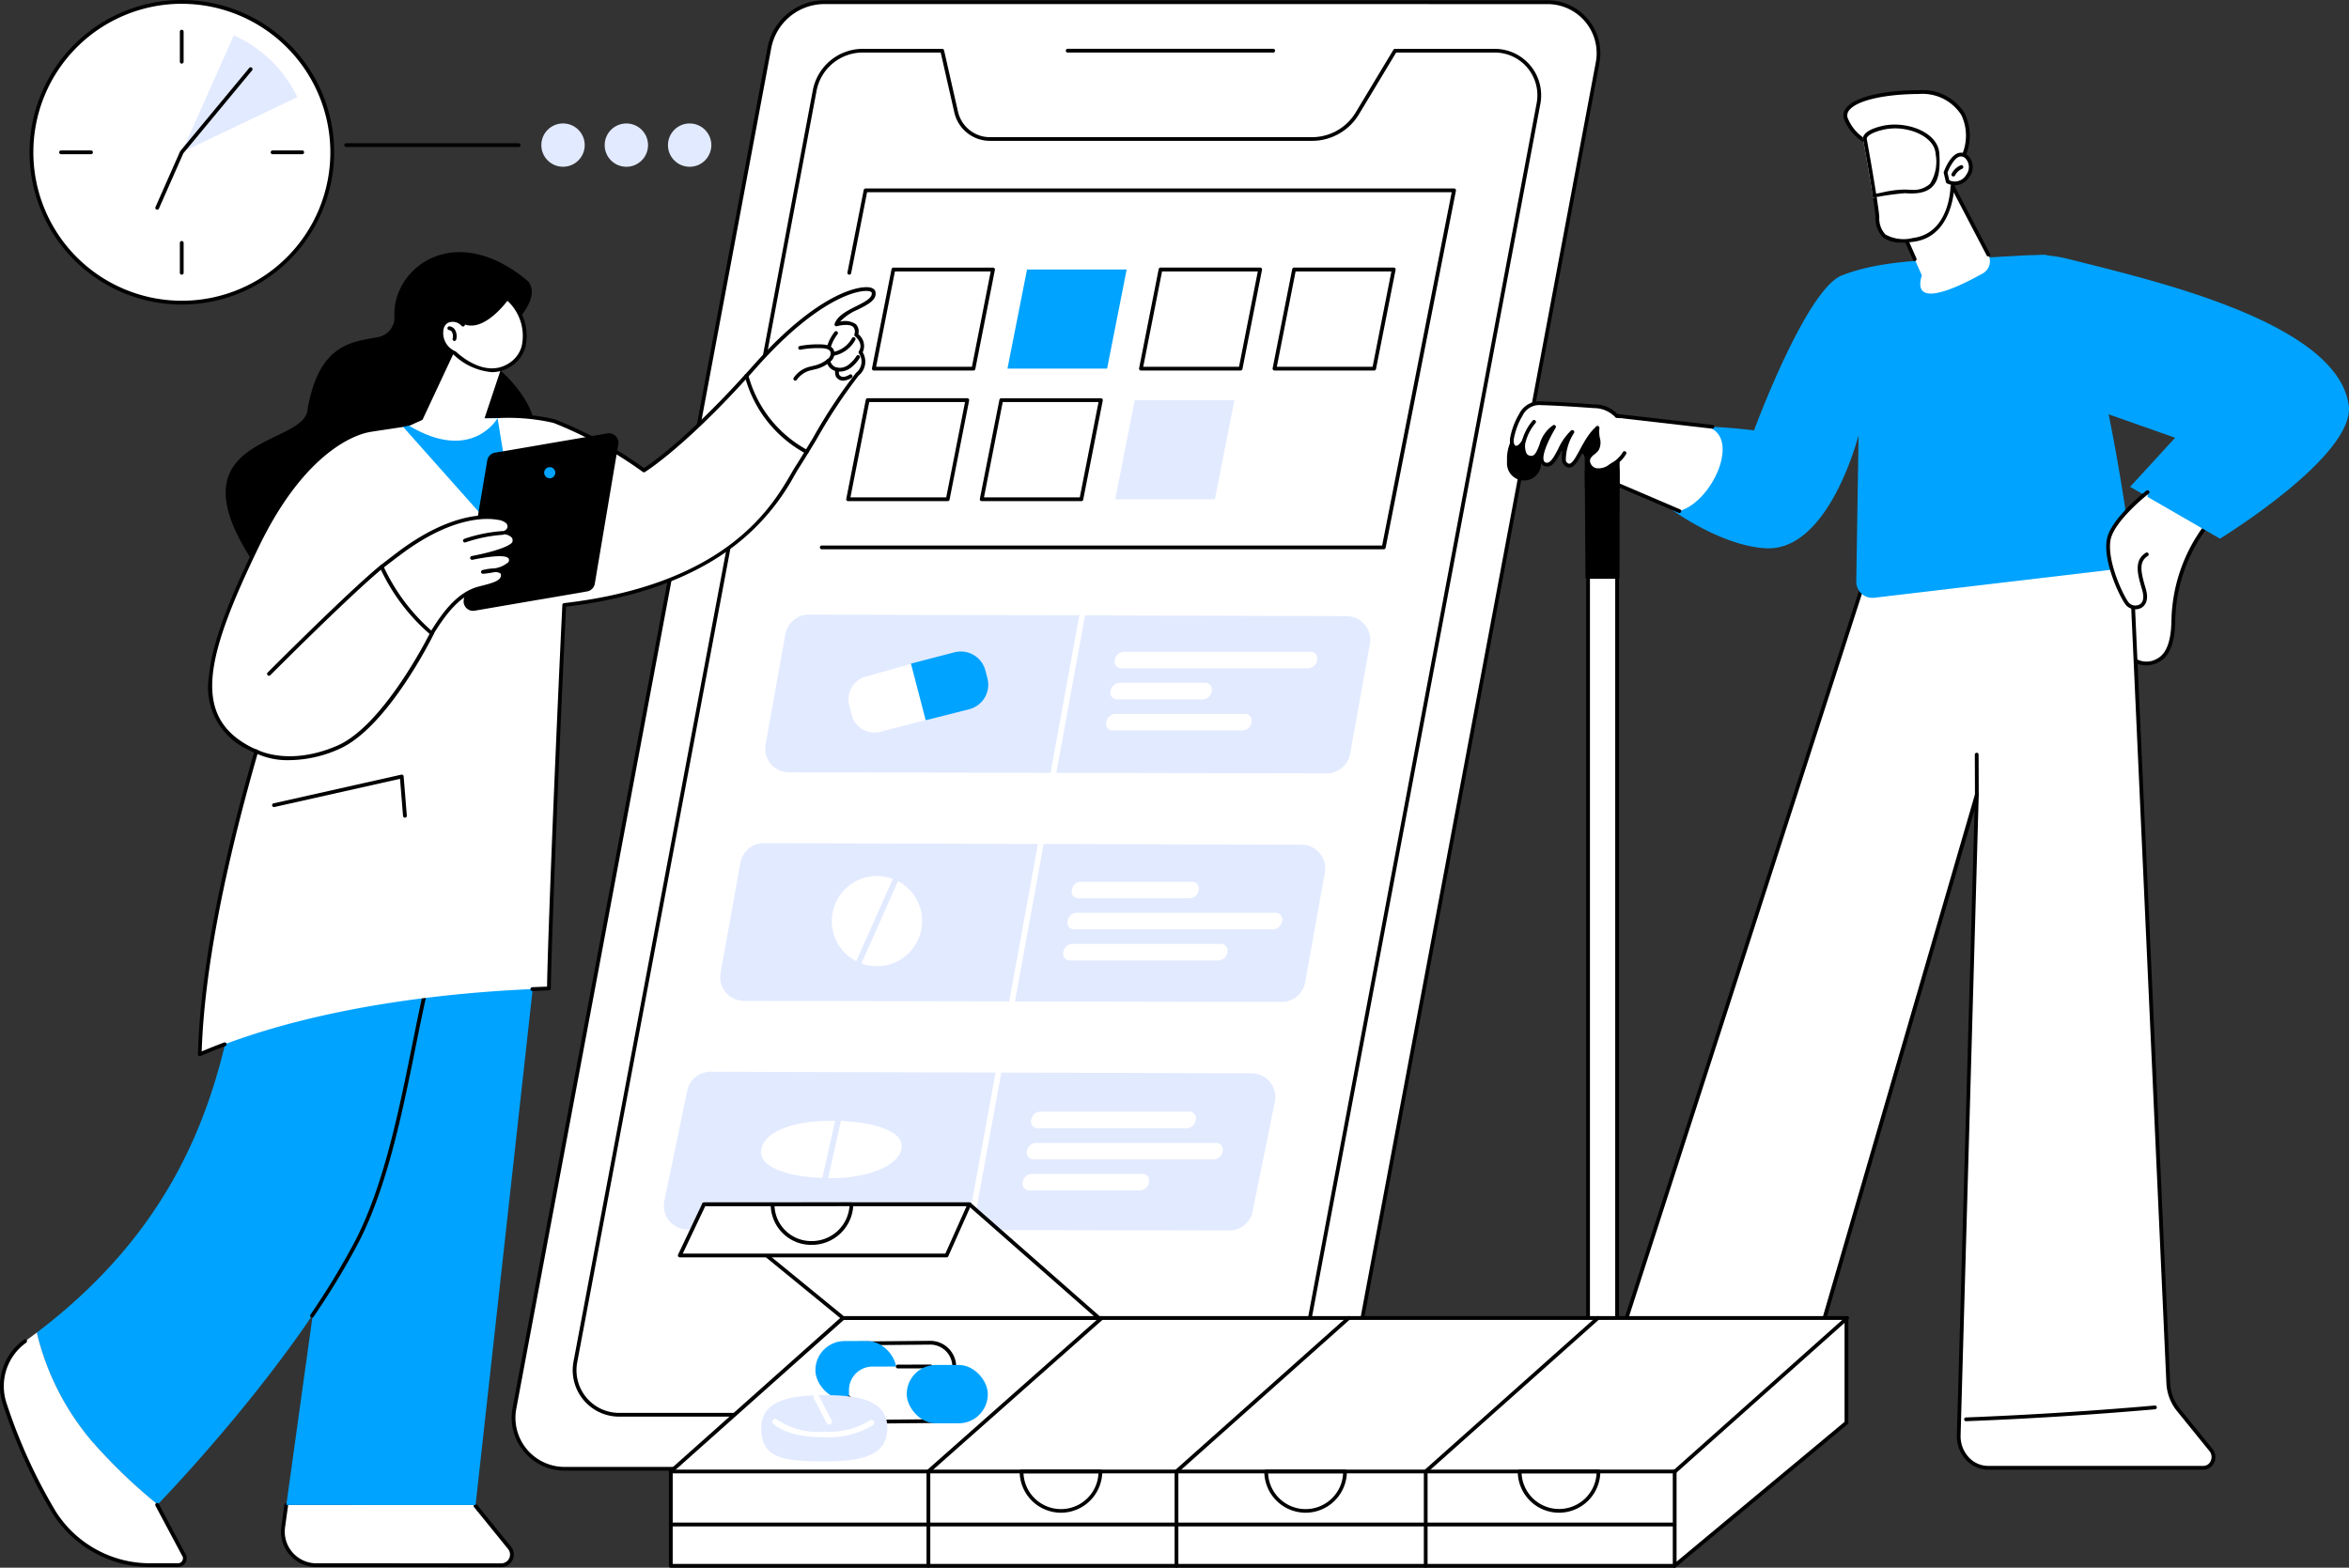 <svg xmlns="http://www.w3.org/2000/svg" width="204.058" height="136.2" viewBox="0 0 204.058 136.2">
  <rect x="0" y="0" width="204.058" height="136.2" fill="#333333" stroke="none"/>
  <g id="BAir-M_Tech-27_Single-10_Converted_" data-name="BAir-M_Tech-27_Single-10 [Converted]" transform="translate(-0.004)">
    <g id="Illustration" transform="translate(0.005)">
      <g id="Smart_pill_boxes" data-name="Smart pill boxes" transform="translate(0)">
        <path id="Path_6558" data-name="Path 6558" d="M940.494,464.958h62.8a4.873,4.873,0,0,0,4.791-3.973l22.149-118.2a4.431,4.431,0,0,0-4.359-5.244h-62.8a4.873,4.873,0,0,0-4.791,3.972l-22.146,118.2a4.431,4.431,0,0,0,4.359,5.244Z" transform="translate(-891.447 -337.351)" fill="#fff"/>
        <path id="Path_6559" data-name="Path 6559" d="M1001.25,463.076h-62.8a4.6,4.6,0,0,1-4.521-5.438l22.149-118.2a5.039,5.039,0,0,1,4.949-4.107h62.8a4.594,4.594,0,0,1,4.52,5.438L1006.2,458.97A5.039,5.039,0,0,1,1001.25,463.076ZM961.03,335.658a4.711,4.711,0,0,0-4.63,3.84L934.253,457.7a4.268,4.268,0,0,0,4.2,5.051h62.8a4.712,4.712,0,0,0,4.63-3.839l22.149-118.2a4.267,4.267,0,0,0-4.2-5.05Z" transform="translate(-889.404 -335.305)"/>
        <path id="Path_6560" data-name="Path 6560" d="M1007.366,508.09l20.79-110.458a4.259,4.259,0,0,1,4.187-3.472h6.891l1.211,5.322a3.024,3.024,0,0,0,2.949,2.352h27.972a4.576,4.576,0,0,0,3.92-2.215l3.291-5.458h8.648a3.87,3.87,0,0,1,3.81,4.583L1070.246,509.2a4.259,4.259,0,0,1-4.187,3.472h-54.883a3.87,3.87,0,0,1-3.809-4.583Z" transform="translate(-957.384 -389.757)" fill="#fff"/>
        <path id="Path_6561" data-name="Path 6561" d="M1064.022,510.836h-54.884a4.037,4.037,0,0,1-3.971-4.777l20.79-110.458a4.425,4.425,0,0,1,4.349-3.6h6.891a.164.164,0,0,1,.16.128l1.21,5.321a2.846,2.846,0,0,0,2.79,2.225h27.972a4.434,4.434,0,0,0,3.779-2.135l3.288-5.465a.165.165,0,0,1,.144-.074h8.648a4.036,4.036,0,0,1,3.971,4.777l-20.79,110.455A4.424,4.424,0,0,1,1064.022,510.836Zm-58.532-4.717a3.709,3.709,0,0,0,3.647,4.391h54.883a4.093,4.093,0,0,0,4.026-3.339l20.791-110.459a3.708,3.708,0,0,0-3.647-4.391h-8.559l-3.24,5.38a4.764,4.764,0,0,1-4.061,2.293h-27.973a3.171,3.171,0,0,1-3.11-2.479l-1.182-5.194h-6.76a4.093,4.093,0,0,0-4.026,3.338Z" transform="translate(-955.348 -387.757)"/>
        <path id="Path_6562" data-name="Path 6562" d="M1582.84,394.16Z" transform="translate(-1490.089 -389.757)" fill="#fff"/>
        <path id="Path_6563" data-name="Path 6563" d="M1598.508,392.274h-17.851a.164.164,0,1,1,0-.328h17.851a.164.164,0,0,1,0,.328Z" transform="translate(-1487.906 -387.707)"/>
        <path id="Path_6564" data-name="Path 6564" d="M1111.522,1597.318l1.985-9.572a2.066,2.066,0,0,1,2.03-1.646l47,.134a2.066,2.066,0,0,1,2.02,2.475l-1.935,9.527a2.066,2.066,0,0,1-2.029,1.655l-47.055-.086a2.065,2.065,0,0,1-2.018-2.486Z" transform="translate(-1053.81 -1492.985)" fill="#e2eaff"/>
        <path id="Path_6565" data-name="Path 6565" d="M1229.783,1063.722l1.724-9.573a2.067,2.067,0,0,1,2.04-1.7l46.7.133a2.065,2.065,0,0,1,2.028,2.431l-1.712,9.527a2.067,2.067,0,0,1-2.038,1.7l-46.71-.086a2.066,2.066,0,0,1-2.033-2.432Z" transform="translate(-1163.279 -999.053)" fill="#e2eaff"/>
        <path id="Path_6566" data-name="Path 6566" d="M1177.281,1330.551l1.724-9.572a2.067,2.067,0,0,1,2.04-1.7l46.7.133a2.064,2.064,0,0,1,2.028,2.43l-1.712,9.527a2.065,2.065,0,0,1-2.038,1.7l-46.71-.086a2.065,2.065,0,0,1-2.033-2.432Z" transform="translate(-1114.685 -1246.023)" fill="#e2eaff"/>
        <path id="Path_6567" data-name="Path 6567" d="M1562.854,1064.392a.3.3,0,0,1-.045,0,.247.247,0,0,1-.2-.286l2.519-13.8a.246.246,0,1,1,.484.089l-2.519,13.8A.246.246,0,0,1,1562.854,1064.392Z" transform="translate(-1471.363 -996.878)" fill="#fff"/>
        <path id="Path_6568" data-name="Path 6568" d="M1514.762,1330.212a.3.3,0,0,1-.045,0,.246.246,0,0,1-.2-.286l2.519-13.8a.246.246,0,1,1,.484.089l-2.519,13.8A.246.246,0,0,1,1514.762,1330.212Z" transform="translate(-1426.85 -1242.914)" fill="#fff"/>
        <path id="Path_6569" data-name="Path 6569" d="M1465.281,1597a.229.229,0,0,1-.045,0,.245.245,0,0,1-.2-.286l2.519-13.8a.246.246,0,0,1,.484.089l-2.519,13.8A.245.245,0,0,1,1465.281,1597Z" transform="translate(-1381.052 -1489.839)" fill="#fff"/>
        <path id="Path_6570" data-name="Path 6570" d="M1654.391,1097.246h-16.2a.579.579,0,0,1-.589-.686l.01-.068a.83.83,0,0,1,.795-.686h16.2a.579.579,0,0,1,.589.686l-.01.068A.831.831,0,0,1,1654.391,1097.246Z" transform="translate(-1540.769 -1039.182)" fill="#fff"/>
        <path id="Path_6571" data-name="Path 6571" d="M1640.644,1133.536h-7.413a.578.578,0,0,1-.589-.686l.01-.068a.83.83,0,0,1,.795-.686h7.413a.578.578,0,0,1,.589.686l-.01.068A.83.83,0,0,1,1640.644,1133.536Z" transform="translate(-1536.176 -1072.77)" fill="#fff"/>
        <path id="Path_6572" data-name="Path 6572" d="M1639.5,1169.834h-11.228a.578.578,0,0,1-.589-.686l.01-.068a.83.83,0,0,1,.8-.686h11.228a.578.578,0,0,1,.589.686l-.01.068A.83.83,0,0,1,1639.5,1169.834Z" transform="translate(-1531.585 -1106.368)" fill="#fff"/>
        <path id="Path_6573" data-name="Path 6573" d="M1597.692,1365.695h-9.638a.579.579,0,0,1-.589-.686l.01-.068a.83.83,0,0,1,.795-.686h9.635a.578.578,0,0,1,.589.686l-.01.068A.83.83,0,0,1,1597.692,1365.695Z" transform="translate(-1494.361 -1287.651)" fill="#fff"/>
        <path id="Path_6574" data-name="Path 6574" d="M1600.349,1401.984h-17.256a.578.578,0,0,1-.589-.685l.01-.069a.829.829,0,0,1,.795-.685h17.256a.577.577,0,0,1,.589.685l-.01.069A.828.828,0,0,1,1600.349,1401.984Z" transform="translate(-1489.77 -1321.24)" fill="#fff"/>
        <path id="Path_6575" data-name="Path 6575" d="M1591,1438.276h-12.869a.578.578,0,0,1-.589-.686l.01-.068a.831.831,0,0,1,.8-.686h12.869a.579.579,0,0,1,.589.686l-.01.068A.831.831,0,0,1,1591,1438.276Z" transform="translate(-1485.177 -1354.83)" fill="#fff"/>
        <path id="Path_6576" data-name="Path 6576" d="M1553.517,1634.2H1540.6a.577.577,0,0,1-.589-.685l.01-.068a.828.828,0,0,1,.795-.686h12.916a.578.578,0,0,1,.589.685l-.01.068A.829.829,0,0,1,1553.517,1634.2Z" transform="translate(-1450.44 -1536.177)" fill="#fff"/>
        <path id="Path_6577" data-name="Path 6577" d="M1551.257,1670.5h-15.615a.578.578,0,0,1-.589-.686l.01-.068a.83.83,0,0,1,.8-.686h15.615a.579.579,0,0,1,.589.686l-.01.068A.831.831,0,0,1,1551.257,1670.5Z" transform="translate(-1445.849 -1569.767)" fill="#fff"/>
        <path id="Path_6578" data-name="Path 6578" d="M1540.266,1706.786h-9.592a.579.579,0,0,1-.589-.686l.01-.068a.831.831,0,0,1,.795-.686h9.588a.579.579,0,0,1,.589.686l-.01.068A.83.83,0,0,1,1540.266,1706.786Z" transform="translate(-1441.251 -1603.356)" fill="#fff"/>
        <path id="Path_6579" data-name="Path 6579" d="M1333.954,1110.895l-4.269,1.091a2.03,2.03,0,0,1-2.472-1.536l-.2-.766a2.054,2.054,0,0,1,1.5-2.516l4.977-1.4Z" transform="translate(-1253.24 -1048.404)" fill="#fff"/>
        <path id="Path_6580" data-name="Path 6580" d="M1404.943,1100.537l-3.782.956-1.28-4.919,3.776-.981a2.207,2.207,0,0,1,2.69,1.579l.177.677A2.2,2.2,0,0,1,1404.943,1100.537Z" transform="translate(-1320.747 -1038.919)" fill="#00a3ff"/>
        <ellipse id="Ellipse_92" data-name="Ellipse 92" cx="3.925" cy="3.922" rx="3.925" ry="3.922" transform="translate(72.257 76.103)" fill="#fff"/>
        <path id="Path_6581" data-name="Path 6581" d="M1335.943,1366.253a.246.246,0,0,1-.225-.346l3.188-7.167a.246.246,0,1,1,.447.2l-3.187,7.167A.245.245,0,0,1,1335.943,1366.253Z" transform="translate(-1261.34 -1282.394)" fill="#e2eaff"/>
        <path id="Path_6582" data-name="Path 6582" d="M1237.049,1645.793c-.289,1.345-2.726,2.492-6.09,2.492s-6.386-.819-6.089-2.492c.274-1.547,2.726-2.493,6.089-2.493S1237.413,1644.1,1237.049,1645.793Z" transform="translate(-1158.743 -1545.928)" fill="#fff"/>
        <path id="Path_6583" data-name="Path 6583" d="M1296.5,1644.183a.263.263,0,0,1-.054-.005.246.246,0,0,1-.186-.3l1.155-5.169a.246.246,0,0,1,.479.107l-1.154,5.17A.246.246,0,0,1,1296.5,1644.183Z" transform="translate(-1224.829 -1541.503)" fill="#e2eaff"/>
        <path id="Path_6584" data-name="Path 6584" d="M979.273,253.212H928.15l6.107-31.022H985.38Z" transform="translate(-859.072 -205.653)" fill="#fff"/>
        <path id="Path_6585" data-name="Path 6585" d="M1342.578,586.34h-48.814a.164.164,0,1,1,0-.328h48.679l6.043-30.694H1297.7l-1.384,7.033a.164.164,0,0,1-.322-.063l1.414-7.165a.164.164,0,0,1,.161-.132h51.123a.164.164,0,0,1,.127.06.161.161,0,0,1,.034.135l-6.107,31.022A.163.163,0,0,1,1342.578,586.34Z" transform="translate(-1222.377 -538.617)"/>
        <path id="Path_6586" data-name="Path 6586" d="M1363.2,656.349h-8.656a.165.165,0,0,1-.127-.06.169.169,0,0,1-.034-.136l1.7-8.61a.163.163,0,0,1,.161-.133h8.656a.164.164,0,0,1,.127.06.162.162,0,0,1,.034.135l-1.7,8.611A.164.164,0,0,1,1363.2,656.349Zm-8.456-.327h8.322l1.632-8.283h-8.323Z" transform="translate(-1278.635 -624.158)"/>
        <path id="Path_6587" data-name="Path 6587" d="M1184.5,323.221h-8.656l1.7-8.611h8.655Z" transform="translate(-1088.327 -291.195)" fill="#00a3ff"/>
        <path id="Path_6588" data-name="Path 6588" d="M1674.974,656.349h-8.655a.163.163,0,0,1-.161-.2l1.7-8.61a.164.164,0,0,1,.161-.133h8.656a.164.164,0,0,1,.126.06.162.162,0,0,1,.034.135l-1.7,8.611A.163.163,0,0,1,1674.974,656.349Zm-8.458-.327h8.322l1.631-8.283h-8.319Z" transform="translate(-1567.204 -624.158)"/>
        <path id="Path_6589" data-name="Path 6589" d="M1830.857,656.349H1822.2a.164.164,0,0,1-.161-.2l1.7-8.61a.164.164,0,0,1,.161-.133h8.656a.164.164,0,0,1,.161.2l-1.7,8.611A.164.164,0,0,1,1830.857,656.349Zm-8.456-.327h8.322l1.631-8.283h-8.322Z" transform="translate(-1711.484 -624.158)"/>
        <path id="Path_6590" data-name="Path 6590" d="M1333.177,808.839h-8.656a.164.164,0,0,1-.161-.2l1.695-8.61a.164.164,0,0,1,.161-.132h8.655a.164.164,0,0,1,.161.2l-1.7,8.613A.164.164,0,0,1,1333.177,808.839Zm-8.456-.328h8.322l1.634-8.281h-8.325Z" transform="translate(-1250.845 -765.299)"/>
        <path id="Path_6591" data-name="Path 6591" d="M1489.062,808.839h-8.656a.164.164,0,0,1-.126-.06.168.168,0,0,1-.034-.136l1.7-8.61a.164.164,0,0,1,.161-.132h8.656a.164.164,0,0,1,.161.2l-1.7,8.611a.164.164,0,0,1-.161.132Zm-8.456-.328h8.322l1.631-8.284h-8.324Z" transform="translate(-1395.128 -765.299)"/>
        <path id="Path_6592" data-name="Path 6592" d="M1310.356,475.741H1301.7l1.695-8.611h8.656Z" transform="translate(-1204.82 -432.363)" fill="#e2eaff"/>
        <path id="Path_6593" data-name="Path 6593" d="M2798.9,901.482a14.2,14.2,0,0,0-2.776,8.215c-.03,1.441-.337,2.845-1.317,3.357-3.406,1.775-4.892-5.487-4.892-5.487l2.941-8.174,1.969-1.834Z" transform="translate(-2607.322 -855.691)" fill="#fff"/>
        <path id="Path_6594" data-name="Path 6594" d="M2791.717,911.508a2.046,2.046,0,0,1-.887-.205c-2.141-1.019-3.081-5.5-3.12-5.692a.168.168,0,0,1,.006-.089l2.941-8.174a.155.155,0,0,1,.042-.064l1.969-1.83a.164.164,0,0,1,.223,0l4.076,3.922a.164.164,0,0,1,.018.217,14,14,0,0,0-2.743,8.121c-.038,1.855-.51,3.032-1.405,3.5A2.421,2.421,0,0,1,2791.717,911.508Zm-3.677-5.919c.1.47,1.042,4.52,2.931,5.417a1.812,1.812,0,0,0,1.711-.088c.781-.406,1.191-1.489,1.23-3.214a14.308,14.308,0,0,1,2.722-8.194l-3.861-3.715-1.826,1.7Z" transform="translate(-2605.282 -853.7)"/>
        <path id="Path_6595" data-name="Path 6595" d="M2168.429,948.51l3.381,74.575a3.948,3.948,0,0,0,.863,2.243l2.839,3.5a.944.944,0,0,1-.655,1.55h-18.7a2.668,2.668,0,0,1-2.558-2.836l1.574-55.625-16.454,56.525a2.587,2.587,0,0,1-2.442,1.93h-19.54a.946.946,0,0,1-.479-1.712l5.3-3.765a3.758,3.758,0,0,0,1.363-1.847l23.193-71.963Z" transform="translate(-1983.443 -902.849)" fill="#fff"/>
        <path id="Path_6596" data-name="Path 6596" d="M2172.792,1028.484h-18.7a2.617,2.617,0,0,1-1.885-.813,3.029,3.029,0,0,1-.836-2.193l1.538-54.34-16.1,55.3a2.738,2.738,0,0,1-2.6,2.048h-19.54a1.027,1.027,0,0,1-.978-.744,1.125,1.125,0,0,1,.4-1.27l5.3-3.767a3.575,3.575,0,0,0,1.3-1.768l23.191-71.959a.164.164,0,0,1,.138-.112l22.321-2.574a.158.158,0,0,1,.126.038.164.164,0,0,1,.057.118l3.381,74.575a3.8,3.8,0,0,0,.827,2.147l2.839,3.5a1.138,1.138,0,0,1,.139,1.217A1.01,1.01,0,0,1,2172.792,1028.484ZM2153.106,969.7h.025a.164.164,0,0,1,.138.167l-1.574,55.619a2.7,2.7,0,0,0,.744,1.954,2.291,2.291,0,0,0,1.65.713h18.7a.688.688,0,0,0,.625-.415.814.814,0,0,0-.1-.869l-2.838-3.5a4.135,4.135,0,0,1-.9-2.336l-3.376-74.4-22.041,2.542L2121,1021.045a3.9,3.9,0,0,1-1.424,1.931l-5.3,3.764a.792.792,0,0,0-.281.9.7.7,0,0,0,.665.516h19.54a2.414,2.414,0,0,0,2.285-1.812l16.454-56.525A.163.163,0,0,1,2153.106,969.7Z" transform="translate(-1981.378 -900.795)"/>
        <path id="Path_6597" data-name="Path 6597" d="M2641.807,1217.545a.164.164,0,0,1-.164-.163l-.013-3.508a.165.165,0,0,1,.164-.164h0a.164.164,0,0,1,.164.164l.012,3.507a.163.163,0,0,1-.163.164Z" transform="translate(-2470.078 -1148.311)"/>
        <path id="Path_6598" data-name="Path 6598" d="M2629.254,1977.074a.165.165,0,0,1-.007-.328c5.453-.211,10.976-.56,16.414-1.036a.162.162,0,0,1,.178.149.164.164,0,0,1-.149.178c-5.444.477-10.972.826-16.43,1.037Z" transform="translate(-2458.477 -1853.597)"/>
        <path id="Path_6599" data-name="Path 6599" d="M2228.6,1968.32h0a101.45,101.45,0,0,1-15.392-1.419.164.164,0,0,1,.055-.324,101.075,101.075,0,0,0,15.342,1.414.164.164,0,0,1,0,.328Z" transform="translate(-2073.422 -1845.144)"/>
        <path id="Path_6600" data-name="Path 6600" d="M2569.839,633.154c8.133-.2,8.968-.763,11.851-.033,7.09,1.8,23.221,5.433,24.257,12.665.628,4.378-11.183,11.611-11.183,11.611l-7.807-4.505,3.911-4.263-7.9-2.786S2561.707,633.355,2569.839,633.154Z" transform="translate(-2401.915 -610.597)" fill="#00a3ff"/>
        <path id="Path_6601" data-name="Path 6601" d="M2240.794,647.732s4.514-12.243,7.628-13.463c4.615-1.808,10.77-1.232,17.454-1.786,4.344-.362,7.642,25.354,7.642,25.354a1.582,1.582,0,0,1-1.532,1.983l-20.746,2.452a1.4,1.4,0,0,1-1.563-1.414l.2-12.719s-2.54,10.12-8.052,9.834c-5.031-.26-12.176-5.677-12.521-8.1C2228.768,646.1,2240.794,647.732,2240.794,647.732Z" transform="translate(-2088.423 -610.339)" fill="#00a3ff"/>
        <path id="Path_6602" data-name="Path 6602" d="M2205.15,818.27s4.606.718,8.606.991c3.923.266,1.289,6.563-1.786,7.443l-5.545-2.221Z" transform="translate(-2066.083 -782.302)" fill="#fff"/>
        <path id="Path_6603" data-name="Path 6603" d="M2209.93,824.8a.161.161,0,0,1-.064-.013l-5.448-2.329a.163.163,0,0,1-.1-.115l-1.376-6.107a.168.168,0,0,1,.038-.149.161.161,0,0,1,.141-.053l9.706,1.116a.164.164,0,0,1-.038.325l-9.475-1.087,1.307,5.8,5.371,2.3a.164.164,0,0,1-.065.314Z" transform="translate(-2064.04 -780.231)"/>
        <path id="Path_6604" data-name="Path 6604" d="M2189.379,877.388l.01-9.071a1.477,1.477,0,0,0-1.478-1.477h-.074a1.477,1.477,0,0,0-1.477,1.489l.061,9.07a.163.163,0,0,0,.163.161l2.63-.007a.163.163,0,0,0,.165-.164Z" transform="translate(-2048.691 -827.257)"/>
        <path id="Path_6605" data-name="Path 6605" d="M2103.852,829.094a1.5,1.5,0,0,1-1.506-1.477l-.01-2.286a.687.687,0,0,0-.634-.722h-2.49a.67.67,0,0,0-.67.67v.453a1.482,1.482,0,0,1-2.963,0v-.453a3.635,3.635,0,0,1,3.632-3.629h2.49a3.688,3.688,0,0,1,3.663,3.659v2.307A1.509,1.509,0,0,1,2103.852,829.094Z" transform="translate(-1964.668 -785.43)"/>
        <rect id="Rectangle_5208" data-name="Rectangle 5208" width="2.522" height="77.224" transform="translate(137.956 50.128)" fill="#fff"/>
        <path id="Path_6606" data-name="Path 6606" d="M2190.706,1083.862h-2.522a.163.163,0,0,1-.164-.164v-77.224a.164.164,0,0,1,.164-.164h2.522a.164.164,0,0,1,.164.164V1083.7a.163.163,0,0,1-.164.164Zm-2.359-.328h2.195v-76.9h-2.195Z" transform="translate(-2050.229 -956.347)"/>
        <path id="Path_6607" data-name="Path 6607" d="M2109.3,807.5l1.447-.111a2.573,2.573,0,0,0-2.347-1.414c-1.238-.088-3.1-.223-4.619-.26a1.777,1.777,0,0,0-1.754,1.006,6.167,6.167,0,0,0-.761,2.01c-.156.956.552,1.177,1.033.235,0,0-.342,1.315.528,1.471,1.015.182.86-2.014,2.092-2.674,0,0-1.8,2.931-.76,3.26.9.285,1.311-1.989,2.345-2.814,0,0-1.394,2.417-.427,2.885C2106.976,811.534,2107.553,808.141,2109.3,807.5Z" transform="translate(-1969.912 -770.682)" fill="#fff"/>
        <path id="Path_6608" data-name="Path 6608" d="M2104.181,809.269a.539.539,0,0,1-.235-.058.727.727,0,0,1-.385-.46,2.279,2.279,0,0,1,.123-1.265c-.059.107-.115.214-.171.319-.421.8-.819,1.549-1.463,1.345a.586.586,0,0,1-.382-.366,1.568,1.568,0,0,1,.025-.884c-.208.429-.476.755-.953.67a.794.794,0,0,1-.553-.36,1.324,1.324,0,0,1-.175-.691.619.619,0,0,1-.6.165c-.245-.08-.471-.387-.372-1.006a6.36,6.36,0,0,1,.78-2.066,1.953,1.953,0,0,1,1.9-1.091c1.532.041,3.394.173,4.626.26a2.721,2.721,0,0,1,2.49,1.522.164.164,0,0,1-.141.223l-1.42.106c-.853.324-1.433,1.394-1.9,2.255C2104.981,808.62,2104.629,809.269,2104.181,809.269Zm.263-3.255a.165.165,0,0,1,.142.246,4.412,4.412,0,0,0-.712,2.394.4.4,0,0,0,.214.261c.285.14.633-.505,1-1.186.5-.917,1.116-2.057,2.1-2.414a.15.15,0,0,1,.043-.01l1.2-.092a2.55,2.55,0,0,0-2.1-1.108c-1.229-.087-3.086-.219-4.615-.26a1.608,1.608,0,0,0-1.605.922,6.047,6.047,0,0,0-.744,1.96c-.062.386.033.6.149.642.134.043.372-.116.576-.508a.164.164,0,0,1,.3.116,1.606,1.606,0,0,0,.063,1.055.474.474,0,0,0,.335.214c.372.068.54-.306.8-.973a2.979,2.979,0,0,1,1.182-1.684.164.164,0,0,1,.217.231c-.361.588-1.25,2.248-1.026,2.85a.254.254,0,0,0,.174.167c.382.121.7-.484,1.074-1.186a5.155,5.155,0,0,1,1.116-1.6A.167.167,0,0,1,2104.444,806.014Z" transform="translate(-1967.852 -768.647)"/>
        <path id="Path_6609" data-name="Path 6609" d="M2113.378,827.17a.16.16,0,0,1-.045-.007.165.165,0,0,1-.113-.2,4.586,4.586,0,0,1,.918-1.712.164.164,0,1,1,.228.236,4.332,4.332,0,0,0-.831,1.568A.163.163,0,0,1,2113.378,827.17Z" transform="translate(-1980.99 -788.718)"/>
        <path id="Path_6610" data-name="Path 6610" d="M2193.205,822.745a2.414,2.414,0,0,0-2.254.694,3.465,3.465,0,0,0,.138,1.062,1.28,1.28,0,0,1-.07.86c-.182.313-.579.458-.737.784a.817.817,0,0,0,.563,1.061,1.584,1.584,0,0,0,1.288-.318,4.037,4.037,0,0,0,1.139-1.288,2.521,2.521,0,0,0,.271-1.659Z" transform="translate(-2052.266 -786.377)" fill="#fff"/>
        <path id="Path_6611" data-name="Path 6611" d="M2189.1,836.284a1.246,1.246,0,0,1-.339-.046,1.068,1.068,0,0,1-.661-.581.827.827,0,0,1,0-.709,1.425,1.425,0,0,1,.422-.467,1.3,1.3,0,0,0,.32-.327,1.132,1.132,0,0,0,.051-.748,2.866,2.866,0,0,1-.049-1.013.164.164,0,1,1,.322.065,2.623,2.623,0,0,0,.05.889,1.43,1.43,0,0,1-.089.968,1.563,1.563,0,0,1-.4.417,1.153,1.153,0,0,0-.334.357.5.5,0,0,0,.009.431.732.732,0,0,0,.451.4,1.452,1.452,0,0,0,1.151-.3c.073-.05.147-.1.223-.149a2.5,2.5,0,0,0,.967-.922.164.164,0,0,1,.3.135,2.734,2.734,0,0,1-1.085,1.06c-.074.049-.149.1-.216.149A1.931,1.931,0,0,1,2189.1,836.284Z" transform="translate(-2050.226 -795.252)"/>
        <path id="Path_6612" data-name="Path 6612" d="M2800.638,909.42s-3.051,2.373-3.38,4.12c-.355,1.861,1.162,5.09,1.644,5.619.5.548,1.917.4,1.422-1.282-.4-1.346-.712-2.441.248-3.043Z" transform="translate(-2614.073 -866.668)" fill="#fff"/>
        <path id="Path_6613" data-name="Path 6613" d="M2797.541,917.568a1.1,1.1,0,0,1-.808-.336c-.461-.505-2.062-3.777-1.684-5.761.34-1.786,3.314-4.121,3.441-4.219a.164.164,0,0,1,.2.259c-.03.023-3,2.356-3.32,4.019-.352,1.849,1.181,5.014,1.6,5.479a.789.789,0,0,0,.913.144c.335-.189.416-.64.231-1.27-.389-1.314-.755-2.557.318-3.229a.164.164,0,0,1,.174.278c-.819.514-.6,1.422-.178,2.858.327,1.108-.159,1.521-.384,1.648A1.037,1.037,0,0,1,2797.541,917.568Z" transform="translate(-2612.024 -864.63)"/>
        <path id="Path_6614" data-name="Path 6614" d="M2555.23,544.43l3.411,6.526a1.215,1.215,0,0,1-.437,1.619c-2,1.127-6.277,3.252-5.331.194l-2.164-4.891Z" transform="translate(-2385.924 -528.843)" fill="#fff"/>
        <path id="Path_6615" data-name="Path 6615" d="M2550.225,549.493a.163.163,0,0,1-.149-.1l-1.542-3.485a.164.164,0,0,1,.05-.2l4.521-3.449a.167.167,0,0,1,.135-.03.165.165,0,0,1,.11.084l3.411,6.526a.164.164,0,1,1-.29.149l-3.321-6.354-4.263,3.252,1.489,3.368a.163.163,0,0,1-.083.216A.159.159,0,0,1,2550.225,549.493Z" transform="translate(-2383.897 -526.808)"/>
        <path id="Path_6616" data-name="Path 6616" d="M2495.226,446.557a6.36,6.36,0,0,1-2.807.2,3.939,3.939,0,0,1-1.838-2.073c-.35-1.3,2.337-2.233,6.326-2.254,3.833-.024,5.408,3.2,3.47,6.314l-.531,1.935s-.079,4.168-3.4,4.586-2.977-1.18-3.161-2.482c-.054-.381-.149-1.057-.261-1.821a24.759,24.759,0,0,1,2.91.048C2498.614,451.17,2497.222,446.118,2495.226,446.557Z" transform="translate(-2330.242 -434.433)" fill="#fff"/>
        <path id="Path_6617" data-name="Path 6617" d="M2493.43,453.465a2.527,2.527,0,0,1-1.628-.436,2.327,2.327,0,0,1-.656-1.759c-.015-.165-.03-.336-.053-.5l-.261-1.821a.164.164,0,0,1,.152-.187,24.935,24.935,0,0,1,2.931.048,1.09,1.09,0,0,0,1.123-.554,3.106,3.106,0,0,0-.5-2.932,1.365,1.365,0,0,0-1.307-.645,6.442,6.442,0,0,1-2.89.2.133.133,0,0,1-.028-.012,4.057,4.057,0,0,1-1.921-2.175,1.021,1.021,0,0,1,.2-.91c.713-.937,3.121-1.531,6.286-1.55h.042a4.32,4.32,0,0,1,3.965,2,4.486,4.486,0,0,1-.384,4.547l-.521,1.9c-.013.333-.247,4.307-3.543,4.725a8.122,8.122,0,0,1-1.005.071Zm-2.248-4.384.235,1.645c.025.17.039.345.054.515a2.065,2.065,0,0,0,.536,1.532,3.273,3.273,0,0,0,2.388.3c3.142-.4,3.255-4.263,3.258-4.428a.149.149,0,0,1,.006-.04l.531-1.935a.159.159,0,0,1,.019-.044,4.17,4.17,0,0,0,.389-4.233,4,4,0,0,0-3.678-1.83h-.04c-3.019.019-5.385.577-6.028,1.422a.69.69,0,0,0-.139.627,3.755,3.755,0,0,0,1.74,1.961,6.663,6.663,0,0,0,2.712-.2,1.621,1.621,0,0,1,1.637.767,3.426,3.426,0,0,1,.521,3.284,1.4,1.4,0,0,1-1.432.727A25.727,25.727,0,0,0,2491.183,449.082Zm2.018-4.559Z" transform="translate(-2328.217 -432.398)"/>
        <path id="Path_6618" data-name="Path 6618" d="M2512.817,480.539c2-.441,4.777.528,4.883,2.433s-.065,3.6-2.749,3.441a16.539,16.539,0,0,0-3.023.384c-.263-1.844-.855-5.071-.855-5.071S2510.82,480.98,2512.817,480.539Z" transform="translate(-2349.227 -469.609)" fill="#fff"/>
        <path id="Path_6619" data-name="Path 6619" d="M2513.826,480.439v.327c1.646,0,3.47.852,3.547,2.229a3.614,3.614,0,0,1-.487,2.588,2.1,2.1,0,0,1-1.6.521c-.1,0-.209,0-.319-.01s-.213-.009-.322-.009a9,9,0,0,0-1.882.247c-.2.043-.392.083-.561.11-.279-1.861-.805-4.737-.811-4.763a.116.116,0,0,0,0-.023c-.008-.121.247-.509,1.5-.785a4.363,4.363,0,0,1,.938-.1Zm0,0a4.711,4.711,0,0,0-1.009.1c-2,.441-1.745,1.187-1.745,1.187s.6,3.227.855,5.071a23.76,23.76,0,0,1,2.722-.393q.149,0,.3.009c.118.007.231.01.339.01,2.359,0,2.511-1.631,2.41-3.452C2517.611,481.379,2515.638,480.439,2513.826,480.439Z" transform="translate(-2349.227 -469.615)"/>
        <path id="Path_6620" data-name="Path 6620" d="M2607.46,516.963s.762-2.166,1.786-1.4-.039,2.925-1.6,2.192Z" transform="translate(-2438.451 -501.973)" fill="#fff"/>
        <path id="Path_6621" data-name="Path 6621" d="M2606.238,516.03a1.643,1.643,0,0,1-.7-.169.166.166,0,0,1-.089-.111l-.186-.793a.167.167,0,0,1,.005-.092c.02-.057.5-1.407,1.265-1.637a.832.832,0,0,1,.771.162,1.394,1.394,0,0,1,.217,1.861A1.515,1.515,0,0,1,2606.238,516.03Zm-.492-.434a1.143,1.143,0,0,0,1.489-.511,1.081,1.081,0,0,0-.132-1.433.516.516,0,0,0-.479-.111c-.483.149-.893,1.012-1.036,1.388Z" transform="translate(-2436.41 -499.931)"/>
        <path id="Path_6622" data-name="Path 6622" d="M2614.478,528.693a.164.164,0,0,1-.149-.239,1.592,1.592,0,0,1,.778-.729.164.164,0,1,1,.132.3,1.281,1.281,0,0,0-.615.579A.164.164,0,0,1,2614.478,528.693Z" transform="translate(-2444.792 -513.361)"/>
        <path id="Path_6623" data-name="Path 6623" d="M782.97,1560.1v-8.2l14.963-13.33H885.1v9.1l-14.933,12.43Z" transform="translate(-724.697 -1424.06)" fill="#fff"/>
        <path id="Path_6624" data-name="Path 6624" d="M1204.748,1893.224h-87.193a.164.164,0,0,1-.164-.164v-8.2a.163.163,0,0,1,.055-.122l14.96-13.33a.16.16,0,0,1,.109-.041h87.167a.164.164,0,0,1,.164.164v9.1a.165.165,0,0,1-.059.127l-14.933,12.429A.166.166,0,0,1,1204.748,1893.224Zm-87.03-.327h86.97l14.829-12.343V1871.7H1132.58l-14.861,13.24Z" transform="translate(-1059.281 -1757.023)"/>
        <path id="Path_6625" data-name="Path 6625" d="M2289.3,2058.994a.164.164,0,0,1-.164-.164v-8.2a.164.164,0,0,1,.328,0v8.2A.164.164,0,0,1,2289.3,2058.994Z" transform="translate(-2143.822 -1922.794)"/>
        <path id="Path_6626" data-name="Path 6626" d="M1204.589,2112.714h-87.173a.165.165,0,1,1,0-.328h87.173a.164.164,0,1,1,0,.328Z" transform="translate(-1059.143 -1980.1)"/>
        <path id="Path_6627" data-name="Path 6627" d="M1204.757,2050.8h-87.193a.164.164,0,1,1,0-.327h87.193a.164.164,0,1,1,0,.327Z" transform="translate(-1059.291 -1922.794)"/>
        <path id="Path_6628" data-name="Path 6628" d="M856.018,1415.728l-11.238-9.878H821.72l12.079,9.878Z" transform="translate(-760.563 -1301.218)" fill="#fff"/>
        <path id="Path_6629" data-name="Path 6629" d="M1190.643,1748.855h-22.219a.164.164,0,0,1-.1-.037l-12.076-9.877a.164.164,0,0,1,.1-.291h23.06a.167.167,0,0,1,.109.041l11.238,9.877a.164.164,0,0,1-.108.287Zm-22.16-.328h21.726l-10.866-9.55H1156.8Z" transform="translate(-1095.188 -1634.182)"/>
        <path id="Path_6630" data-name="Path 6630" d="M795.563,1405.85l-2.1,4.443h23.181l1.983-4.443Z" transform="translate(-734.406 -1301.218)" fill="#fff"/>
        <path id="Path_6631" data-name="Path 6631" d="M1151.225,1743.422h-23.181a.164.164,0,0,1-.149-.234l2.1-4.443a.164.164,0,0,1,.149-.094h23.06a.164.164,0,0,1,.138.074.161.161,0,0,1,.012.156l-1.983,4.443A.165.165,0,0,1,1151.225,1743.422Zm-22.923-.328h22.815l1.837-4.115h-22.7Z" transform="translate(-1068.991 -1634.182)"/>
        <path id="Path_6632" data-name="Path 6632" d="M1418.214,1893.221a.165.165,0,0,1-.164-.164v-8.2a.164.164,0,0,1,.055-.123l15.061-13.33a.164.164,0,1,1,.217.246l-15.005,13.281v8.123a.164.164,0,0,1-.164.164Z" transform="translate(-1337.564 -1757.021)"/>
        <path id="Path_6633" data-name="Path 6633" d="M1707.774,1893.217a.164.164,0,0,1-.164-.164v-8.2a.162.162,0,0,1,.054-.122l14.964-13.33a.164.164,0,1,1,.218.245l-14.909,13.281v8.123A.164.164,0,0,1,1707.774,1893.217Z" transform="translate(-1605.573 -1757.016)"/>
        <path id="Path_6634" data-name="Path 6634" d="M1998.684,1893.217a.165.165,0,0,1-.164-.164v-8.2a.163.163,0,0,1,.055-.122l14.96-13.33a.164.164,0,1,1,.218.245l-14.908,13.281v8.123A.164.164,0,0,1,1998.684,1893.217Z" transform="translate(-1874.832 -1757.016)"/>
        <path id="Path_6635" data-name="Path 6635" d="M2289.6,1885.02a.164.164,0,0,1-.109-.286l14.96-13.33a.164.164,0,0,1,.218.245l-14.96,13.33A.164.164,0,0,1,2289.6,1885.02Z" transform="translate(-2144.096 -1757.016)"/>
        <path id="Path_6636" data-name="Path 6636" d="M1530.36,2054.22a3.593,3.593,0,0,1-3.59-3.587.165.165,0,0,1,.165-.164h6.847a.164.164,0,0,1,.164.164A3.592,3.592,0,0,1,1530.36,2054.22Zm-3.258-3.424a3.261,3.261,0,0,0,6.515,0Z" transform="translate(-1438.193 -1922.794)"/>
        <path id="Path_6637" data-name="Path 6637" d="M1245.247,1740.85a3.449,3.449,0,0,1-3.424,3.359,3.36,3.36,0,0,1-3.424-3.349Z" transform="translate(-1171.285 -1636.218)" fill="#fff"/>
        <path id="Path_6638" data-name="Path 6638" d="M1239.768,1742.336a3.514,3.514,0,0,1-3.588-3.511.164.164,0,0,1,.164-.164l6.847-.011a.164.164,0,0,1,.165.164A3.6,3.6,0,0,1,1239.768,1742.336Zm-3.256-3.349a3.191,3.191,0,0,0,3.256,3.02,3.279,3.279,0,0,0,3.256-3.031Z" transform="translate(-1169.23 -1634.182)"/>
        <path id="Path_6639" data-name="Path 6639" d="M1815.89,2054.22a3.593,3.593,0,0,1-3.59-3.587.165.165,0,0,1,.165-.164h6.847a.164.164,0,0,1,.164.164A3.592,3.592,0,0,1,1815.89,2054.22Zm-3.258-3.424a3.261,3.261,0,0,0,6.515,0Z" transform="translate(-1702.472 -1922.794)"/>
        <path id="Path_6640" data-name="Path 6640" d="M2111.73,2054.22a3.592,3.592,0,0,1-3.59-3.587.165.165,0,0,1,.164-.164h6.847a.164.164,0,0,1,.164.164A3.592,3.592,0,0,1,2111.73,2054.22Zm-3.258-3.424a3.261,3.261,0,0,0,6.514,0Z" transform="translate(-1976.293 -1922.794)"/>
        <path id="Path_6641" data-name="Path 6641" d="M1338.68,1902.427l6.229-.056a2.084,2.084,0,0,1,2.084,2.084v.66a2.041,2.041,0,0,1-2.074,2.043l-5.018.013Z" transform="translate(-1264.101 -1785.717)" fill="#fff"/>
        <path id="Path_6642" data-name="Path 6642" d="M1337.894,1905.3a.164.164,0,0,1,0-.327l5.019-.013a1.875,1.875,0,0,0,1.911-1.879v-.66a1.923,1.923,0,0,0-1.922-1.92l-6.227.057h0a.164.164,0,0,1,0-.328l6.229-.057a2.251,2.251,0,0,1,2.251,2.248v.66a2.2,2.2,0,0,1-2.238,2.208l-5.018.013Z" transform="translate(-1262.093 -1783.68)"/>
        <rect id="Rectangle_5209" data-name="Rectangle 5209" width="7.044" height="5.073" rx="2.536" transform="translate(77.876 121.584) rotate(180)" fill="#00a3ff"/>
        <path id="Path_6643" data-name="Path 6643" d="M1335.9,1934.825l-6.229.057a2.084,2.084,0,0,1-2.084-2.084v-.66a2.041,2.041,0,0,1,2.074-2.044l5.018-.013Z" transform="translate(-1253.837 -1811.364)" fill="#fff"/>
        <path id="Path_6644" data-name="Path 6644" d="M1382.382,1928.226a.165.165,0,0,1,0-.328l2.871-.007h0a.164.164,0,0,1,0,.328Z" transform="translate(-1304.409 -1809.337)"/>
        <path id="Path_6645" data-name="Path 6645" d="M1327.62,1966.811a2.251,2.251,0,0,1-2.251-2.248.164.164,0,1,1,.327,0,1.923,1.923,0,0,0,1.922,1.919l6.227-.057h0a.165.165,0,0,1,0,.328Z" transform="translate(-1251.782 -1843.13)"/>
        <rect id="Rectangle_5210" data-name="Rectangle 5210" width="7.044" height="5.073" rx="2.536" transform="translate(78.768 118.587)" fill="#00a3ff"/>
        <path id="Path_6646" data-name="Path 6646" d="M1236.077,1966.423c0,2.531-2.452,2.9-5.479,2.9-3.634,0-5.479-.26-5.479-2.9,0-2.357,2.456-2.853,5.479-2.853S1236.077,1964.018,1236.077,1966.423Z" transform="translate(-1158.993 -1842.362)" fill="#e2eaff"/>
        <path id="Path_6647" data-name="Path 6647" d="M1242.691,1992.9c-2.047,0-3.577-.4-4.425-1.165a.246.246,0,1,1,.328-.365,6.294,6.294,0,0,0,4.094,1.042,6.665,6.665,0,0,0,3.957-.973.246.246,0,0,1,.3.388A7.29,7.29,0,0,1,1242.691,1992.9Z" transform="translate(-1171.086 -1868.032)" fill="#fff"/>
        <path id="Path_6648" data-name="Path 6648" d="M1287.506,1965.254a.246.246,0,0,1-.218-.132l-1.116-2.135a.246.246,0,1,1,.435-.228l1.116,2.135a.245.245,0,0,1-.1.331A.237.237,0,0,1,1287.506,1965.254Z" transform="translate(-1215.475 -1841.49)" fill="#fff"/>
        <path id="Path_6649" data-name="Path 6649" d="M622.813,638.872c1.759.8,5.161,4.987,3.606,6.457-4.242,4.008-23.276,12.075-24.318,10.42-6.565-10.42,4.531-9.592,5.022-12.635.975-6.048,4.134-5.993,6.207-6.43a1.731,1.731,0,0,0,1.36-1.8c-.2-4.122,5.189-8.461,11.64-3.009C627.926,634.138,622.406,637.43,622.813,638.872Z" transform="translate(-580.426 -607.411)"/>
        <path id="Path_6650" data-name="Path 6650" d="M666.848,2093.752a2.916,2.916,0,0,0,2.888,3.316l16.043.006a.93.93,0,0,0,.724-1.517l-2.956-3.641.007-.07-16.443-.006Z" transform="translate(-642.246 -1961.085)" fill="#fff"/>
        <path id="Path_6651" data-name="Path 6651" d="M683.732,2095.2h0l-16.045-.006a3.079,3.079,0,0,1-3.052-3.5l.266-1.912a.164.164,0,0,1,.324.045l-.266,1.912a2.754,2.754,0,0,0,2.727,3.13l16.044.006h0a.767.767,0,0,0,.6-1.25l-2.956-3.641a.164.164,0,0,1,.255-.207l2.956,3.641a1.095,1.095,0,0,1-.851,1.786Z" transform="translate(-640.197 -1959.048)"/>
        <path id="Path_6652" data-name="Path 6652" d="M691.05,1190.357l-14.4-3-1.232,4.47,3.059,7.368-7.714,55.477,16.443.006,6.686-60.418A3.589,3.589,0,0,0,691.05,1190.357Z" transform="translate(-645.892 -1123.922)" fill="#00a3ff"/>
        <path id="Path_6653" data-name="Path 6653" d="M408.246,1191.884l-1.21-4.524a36.39,36.39,0,0,0-9.831,19.7c-1.477,10.909-4.614,22.7-17.735,32.642a22.708,22.708,0,0,0,4.725,9.37,47.073,47.073,0,0,0,5.778,5.569c.726-.75,11.645-12.1,17.208-22.635,5.757-10.9,5.278-30.394,10.818-30.722Z" transform="translate(-376.282 -1123.922)" fill="#00a3ff"/>
        <path id="Path_6654" data-name="Path 6654" d="M698.744,1409.411a.164.164,0,0,1-.135-.256,66.827,66.827,0,0,0,3.788-6.225c2.558-4.845,3.884-11.419,5.054-17.219,1.511-7.487,2.7-13.4,5.9-13.59a.164.164,0,1,1,.019.327c-2.941.175-4.168,6.27-5.6,13.328-1.174,5.822-2.506,12.42-5.086,17.307a67.3,67.3,0,0,1-3.806,6.256A.163.163,0,0,1,698.744,1409.411Z" transform="translate(-671.642 -1294.932)"/>
        <path id="Path_6655" data-name="Path 6655" d="M346.7,1899.9a22.693,22.693,0,0,1-4.725-9.369c-.329.249-.662.5-1,.744a4.838,4.838,0,0,0-1.764,5.47,46.074,46.074,0,0,0,4.282,9.408,9.9,9.9,0,0,0,8.365,4.582h2.382a.6.6,0,0,0,.474-.959l-2.276-4.268.039-.04A46.569,46.569,0,0,1,346.7,1899.9Z" transform="translate(-338.78 -1774.758)" fill="#fff"/>
        <path id="Path_6656" data-name="Path 6656" d="M352.087,1918.112h-2.382a10,10,0,0,1-8.507-4.659,46.345,46.345,0,0,1-4.3-9.443,4.976,4.976,0,0,1,1.823-5.656.164.164,0,0,1,.192.266,4.65,4.65,0,0,0-1.7,5.284,46.174,46.174,0,0,0,4.265,9.378,9.685,9.685,0,0,0,8.23,4.506h2.382a.432.432,0,0,0,.344-.7.157.157,0,0,1-.014-.023l-2.276-4.268a.164.164,0,1,1,.289-.154l2.269,4.256a.76.76,0,0,1-.613,1.212Z" transform="translate(-336.635 -1781.97)"/>
        <path id="Path_6657" data-name="Path 6657" d="M1218.96,672.121c-.259-.493-3.791-.858-10.042,6.252-.33.372-.65.734-.968,1.081a10.646,10.646,0,0,0,5.231,6.611c1.467-2.4,3.564-5.954,4.391-6.743a1.4,1.4,0,0,0,.272-1.9c.521-.828-.372-1.52-.372-1.52.359-1.511-1.712-.906-1.712-.906C1215.816,673.989,1219.469,673.088,1218.96,672.121Z" transform="translate(-1143.101 -646.816)" fill="#fff"/>
        <path id="Path_6658" data-name="Path 6658" d="M1211.18,684.622a.164.164,0,0,1-.14-.249c.22-.359.453-.744.694-1.14a44.369,44.369,0,0,1,3.728-5.636,1.232,1.232,0,0,0,.253-1.681.166.166,0,0,1-.008-.187c.439-.694-.3-1.278-.332-1.3a.165.165,0,0,1-.059-.167.644.644,0,0,0-.1-.648c-.312-.3-1.125-.149-1.414-.063a.164.164,0,0,1-.2-.209c.237-.709,1.109-1.148,1.878-1.535.744-.372,1.439-.725,1.34-1.184-.007-.029-.058-.074-.179-.106-.811-.214-4.317.5-9.6,6.365-.163.18-.321.359-.477.534s-.327.368-.488.547a.165.165,0,1,1-.243-.223c.161-.178.322-.359.487-.545s.315-.355.479-.536c5.423-6.014,9.006-6.7,9.931-6.462.31.081.394.255.415.351.161.709-.65,1.116-1.508,1.549a4.591,4.591,0,0,0-1.563,1.058,1.682,1.682,0,0,1,1.374.22.9.9,0,0,1,.209.862,1.307,1.307,0,0,1,.382,1.578,1.562,1.562,0,0,1-.35,2.023,45.827,45.827,0,0,0-3.673,5.568c-.241.4-.475.782-.694,1.142A.164.164,0,0,1,1211.18,684.622Z" transform="translate(-1141.098 -645.207)"/>
        <path id="Path_6659" data-name="Path 6659" d="M1262.811,740.113a.159.159,0,0,1-.074-.019.164.164,0,0,1-.068-.223,2.359,2.359,0,0,1,1.535-1l.129-.037a2.834,2.834,0,0,0,1.358-.657.591.591,0,0,0,.176-.572c-.08-.193-.325-.292-.733-.312a8.072,8.072,0,0,0-1.874.132.164.164,0,0,1-.061-.322,8.4,8.4,0,0,1,1.95-.137c.546.026.889.2,1.021.513a.9.9,0,0,1-.236.919,3.066,3.066,0,0,1-1.509.752l-.128.036a2.1,2.1,0,0,0-1.34.837A.165.165,0,0,1,1262.811,740.113Z" transform="translate(-1193.728 -707.041)"/>
        <path id="Path_6660" data-name="Path 6660" d="M1302.357,723.087a.148.148,0,0,1-.05-.008.164.164,0,0,1-.106-.206,3.865,3.865,0,0,1,.622-1.177.164.164,0,1,1,.259.2,3.547,3.547,0,0,0-.569,1.078.165.165,0,0,1-.156.113Z" transform="translate(-1230.331 -692.853)"/>
        <path id="Path_6661" data-name="Path 6661" d="M1307.542,730.266a.164.164,0,0,1-.031-.324,2.391,2.391,0,0,0,1.624-1.191.164.164,0,1,1,.288.156,2.721,2.721,0,0,1-1.849,1.357A.158.158,0,0,1,1307.542,730.266Z" transform="translate(-1235.129 -699.362)"/>
        <path id="Path_6662" data-name="Path 6662" d="M1302.439,750.977a1.309,1.309,0,0,1-.255-.025,1.094,1.094,0,0,1-.884-.883.164.164,0,0,1,.325-.045.768.768,0,0,0,.624.606,1.256,1.256,0,0,0,.942-.234,2.905,2.905,0,0,0,.717-.783.164.164,0,0,1,.271.186,3.267,3.267,0,0,1-.8.869A1.674,1.674,0,0,1,1302.439,750.977Z" transform="translate(-1229.503 -718.689)"/>
        <path id="Path_6663" data-name="Path 6663" d="M1312.056,765.437a.722.722,0,0,1-.643-.353,1.018,1.018,0,0,1-.05-.628.164.164,0,0,1,.325.048.732.732,0,0,0,.016.428.416.416,0,0,0,.382.176,1.175,1.175,0,0,0,.511-.2.164.164,0,1,1,.17.281,1.531,1.531,0,0,1-.661.242Z" transform="translate(-1238.794 -732.364)"/>
        <path id="Path_6664" data-name="Path 6664" d="M569.85,832.515c.209-7.773,2.337-17.37,4.912-26.319a5.617,5.617,0,0,1-.726-.33c-5.073-2.754-3.8-8,.79-17.509,4.2-8.7,8.9-9.908,9.672-10.047-.091.01-.158,0,6.855-1.026a15.59,15.59,0,0,1,3.56-.138,18.033,18.033,0,0,1,5.711.359,35.669,35.669,0,0,1,7.808,4.284s3.256-1.976,8.913-8.229a10.646,10.646,0,0,0,5.231,6.611c-.3.492-.575.936-.807,1.3-1.359,2.115-4.722,10.211-20.259,12.01-.544,11.223-1.257,28.534-1.332,33.319C594.076,826.981,580.579,827.9,569.85,832.515Z" transform="translate(-552.493 -740.92)" fill="#fff"/>
        <path id="Path_6665" data-name="Path 6665" d="M665.75,1242.976a.165.165,0,0,1-.163-.149l-.262-3.225-10.912,2.449a.164.164,0,1,1-.074-.32l11.1-2.492a.163.163,0,0,1,.2.149l.278,3.412a.163.163,0,0,1-.149.176Z" transform="translate(-630.576 -1171.937)"/>
        <path id="Path_6666" data-name="Path 6666" d="M651.036,1073.72s-4.006,8.152-8.2,9.96c-4.346,1.875-7.089.338-7.089.338Z" transform="translate(-613.488 -1018.74)" fill="#fff"/>
        <path id="Path_6667" data-name="Path 6667" d="M636.58,1082.73a6.409,6.409,0,0,1-2.972-.621.164.164,0,1,1,.16-.286c.027.015,2.733,1.472,6.945-.345,4.089-1.765,8.076-9.8,8.113-9.883a.166.166,0,1,1,.3.149c-.164.335-4.082,8.227-8.281,10.039A10.779,10.779,0,0,1,636.58,1082.73Z" transform="translate(-611.428 -1016.688)"/>
        <path id="Path_6668" data-name="Path 6668" d="M567.813,830.671a.164.164,0,0,1-.164-.168c.181-6.749,1.821-15.569,4.875-26.216a5.7,5.7,0,0,1-.6-.284,5.945,5.945,0,0,1-3.313-6.379c.234-2.577,1.44-5.97,4.034-11.345,4.2-8.708,8.892-9.973,9.79-10.141v.009h.005v-.009h.031c.169-.041.479-.088,1.042-.173,1.14-.173,3.085-.459,5.781-.854a15.851,15.851,0,0,1,3.586-.14,17.647,17.647,0,0,1,5.761.368,35.541,35.541,0,0,1,7.761,4.242c.563-.368,3.727-2.546,8.782-8.137a.165.165,0,0,1,.278.062,10.462,10.462,0,0,0,5.146,6.512.164.164,0,0,1,.068.233c-.348.569-.605.982-.809,1.3-.114.178-.244.4-.395.659a19.426,19.426,0,0,1-5.25,6.149c-3.626,2.772-8.535,4.54-14.594,5.26-.542,11.185-1.25,28.415-1.325,33.175a.164.164,0,0,1-.159.161q-.662.02-1.436.053a.159.159,0,0,1-.17-.157.164.164,0,0,1,.156-.17c.456-.02.885-.036,1.284-.048.087-4.994.793-22.1,1.329-33.167a.163.163,0,0,1,.149-.155c14.131-1.637,18.059-8.383,19.736-11.265.149-.261.284-.488.4-.67.185-.287.412-.652.712-1.142a10.72,10.72,0,0,1-5.067-6.356c-5.49,6.035-8.724,8.021-8.756,8.044a.163.163,0,0,1-.182-.007,35.741,35.741,0,0,0-7.765-4.262,17.4,17.4,0,0,0-5.65-.35h-.022a15.552,15.552,0,0,0-3.523.137c-5.438.795-6.6.977-6.814,1.015a.176.176,0,0,1-.035.01c-.87.161-5.423,1.4-9.554,9.961-4.5,9.335-5.874,14.572-.86,17.293a5.437,5.437,0,0,0,.7.32.164.164,0,0,1,.1.2c-3.034,10.551-4.681,19.3-4.9,26.022.63-.266,1.284-.527,1.949-.776a.164.164,0,0,1,.115.307c-.744.278-1.474.572-2.17.871A.162.162,0,0,1,567.813,830.671Z" transform="translate(-550.456 -738.912)"/>
        <path id="Path_6669" data-name="Path 6669" d="M480.511,500.411,470.29,488.925l3.976-.581,4.245-.154Z" transform="translate(-435.288 -451.856)" fill="#00a3ff"/>
        <path id="Path_6670" data-name="Path 6670" d="M888.46,854.518l-9.766,1.674a.819.819,0,0,1-.947-.944l2.043-12.116a.819.819,0,0,1,.67-.67l9.766-1.673a.819.819,0,0,1,.948.943l-2.043,12.117A.819.819,0,0,1,888.46,854.518Z" transform="translate(-837.462 -803.134)"/>
        <path id="Path_6671" data-name="Path 6671" d="M972.552,880.413a.483.483,0,1,1-.67.115A.483.483,0,0,1,972.552,880.413Z" transform="translate(-924.52 -839.739)" fill="#00a3ff"/>
        <path id="Path_6672" data-name="Path 6672" d="M792.782,939.886a.566.566,0,0,0,.265-.875c-.343-.554-4.055-1.389-9.478,2.709-.553.418-1.051.8-1.5,1.15a16.914,16.914,0,0,0,4.359,5.778c1.124-1.826,2.36-3.465,4.152-3.918,1.2-.3,2.064-.513,2.018-1.183-.046-.692-1.732-.237-1.732-.237s2.6-.193,2.426-1.116c-.133-.725-2.2-.32-3.017-.172-.223.045-.358.074-.358.074s.139-.031.358-.074c.9-.186,3.193-.716,3.316-1.311C793.745,939.971,792.782,939.886,792.782,939.886Z" transform="translate(-748.918 -893.624)" fill="#fff"/>
        <path id="Path_6673" data-name="Path 6673" d="M784.376,946.815a.164.164,0,0,1-.1-.033,17.015,17.015,0,0,1-4.407-5.837.163.163,0,0,1,.046-.2c.47-.367.976-.755,1.5-1.152,4.689-3.541,7.865-3.29,8.727-3.126a1.525,1.525,0,0,1,.989.464.755.755,0,0,1,.115.647.672.672,0,0,1-.138.237,1,1,0,0,1,.472.324.734.734,0,0,1,.118.613c-.062.3-.494.59-1.289.872.521.028.922.173.991.548a.624.624,0,0,1-.128.5,1.723,1.723,0,0,1-.784.482l.01.007a.491.491,0,0,1,.211.379c.054.8-.85,1.027-2.1,1.34l-.042.01c-1.754.447-2.985,2.109-4.053,3.844a.16.16,0,0,1-.109.074A.143.143,0,0,1,784.376,946.815Zm-4.154-5.895a16.824,16.824,0,0,0,4.11,5.49c1.083-1.737,2.342-3.377,4.156-3.835l.042-.011c1.206-.3,1.887-.5,1.854-1a.169.169,0,0,0-.074-.134.859.859,0,0,0-.464-.1,8.147,8.147,0,0,1-1.017.149.167.167,0,0,1-.174-.135.164.164,0,0,1,.119-.186,4.636,4.636,0,0,1,1.022-.149,2.317,2.317,0,0,0,1.22-.533.293.293,0,0,0,.065-.243c-.066-.357-.987-.377-2.736-.057l-.091.016c-.219.045-.358.071-.358.071a.164.164,0,0,1-.065-.321s.141-.032.365-.074c2.12-.438,3.126-.909,3.185-1.183a.416.416,0,0,0-.06-.35.957.957,0,0,0-.6-.279.164.164,0,0,1-.048-.315.507.507,0,0,0,.269-.266.454.454,0,0,0-.082-.372,1.376,1.376,0,0,0-.771-.315c-.83-.156-3.895-.393-8.47,3.069C781.129,940.22,780.662,940.579,780.223,940.921Z" transform="translate(-746.866 -891.627)"/>
        <path id="Path_6674" data-name="Path 6674" d="M877.21,955.894a.164.164,0,0,1-.057-.318,13.272,13.272,0,0,1,3.327-.676.161.161,0,0,1,.177.149.164.164,0,0,1-.149.177,12.734,12.734,0,0,0-3.241.656A.169.169,0,0,1,877.21,955.894Z" transform="translate(-836.824 -908.762)"/>
        <path id="Path_6675" data-name="Path 6675" d="M648.6,1004.061a.165.165,0,0,1-.115-.048.164.164,0,0,1,0-.232c.068-.068,6.969-7,9.793-9.311a.164.164,0,1,1,.208.253c-2.812,2.307-9.7,9.221-9.768,9.289a.161.161,0,0,1-.117.049Z" transform="translate(-625.235 -945.351)"/>
        <path id="Path_6676" data-name="Path 6676" d="M822.627,737.606l-1.866,5.593,1.137-.016s-2.215,3.917-7.678.662l1.156-.521,3.075-6.574Z" transform="translate(-778.675 -706.849)" fill="#fff"/>
        <path id="Path_6677" data-name="Path 6677" d="M852.174,685.017a1.194,1.194,0,0,1,1.34.328c.055-.136.1-.217.113-.209,1.692.756,3.714-2.1,3.714-2.1a3.526,3.526,0,0,1,.974,1.149c.522.869,1.321,3.55-.936,4.774-2.024,1.1-4.168-.759-4.584-1.154a1.773,1.773,0,0,1-.958-.893A1.4,1.4,0,0,1,852.174,685.017Z" transform="translate(-813.297 -657.137)" fill="#fff"/>
        <path id="Path_6678" data-name="Path 6678" d="M854,687.375a5.445,5.445,0,0,1-3.324-1.516,1.942,1.942,0,0,1-1.017-.961,1.894,1.894,0,0,1-.149-1.442,1.132,1.132,0,0,1,.563-.68,1.293,1.293,0,0,1,1.355.21.208.208,0,0,1,.1-.1.178.178,0,0,1,.134,0c1.55.693,3.493-2.014,3.512-2.042a.164.164,0,0,1,.223-.044,3.665,3.665,0,0,1,1.029,1.2,4.536,4.536,0,0,1,.481,3.188,2.9,2.9,0,0,1-1.486,1.818A2.947,2.947,0,0,1,854,687.375Zm-3.785-4.306a.81.81,0,0,0-.4.49,1.722,1.722,0,0,0,1,2,.15.15,0,0,1,.058.036c.4.372,2.466,2.172,4.391,1.128a2.565,2.565,0,0,0,1.32-1.613,4.157,4.157,0,0,0-1.241-3.936c-.43.563-2.123,2.6-3.68,2.067l-.028.068a.164.164,0,0,1-.266.057A1.039,1.039,0,0,0,850.216,683.069Zm-.074-.149Z" transform="translate(-811.264 -655.042)"/>
        <path id="Path_6679" data-name="Path 6679" d="M859.511,717.193h-.03a.164.164,0,0,1-.132-.191.8.8,0,0,0-.074-.618.345.345,0,0,0-.223-.135.164.164,0,1,1,.027-.327.67.67,0,0,1,.447.257,1.087,1.087,0,0,1,.138.881A.163.163,0,0,1,859.511,717.193Z" transform="translate(-820.032 -687.571)"/>
        <ellipse id="Ellipse_93" data-name="Ellipse 93" cx="13.077" cy="13.066" rx="13.077" ry="13.066" transform="translate(2.71 0.164)" fill="#fff"/>
        <path id="Path_6680" data-name="Path 6680" d="M384.09,361.461a13.23,13.23,0,1,1,13.24-13.231A13.251,13.251,0,0,1,384.09,361.461Zm0-26.133A12.9,12.9,0,1,0,397,348.23a12.922,12.922,0,0,0-12.912-12.9Z" transform="translate(-368.303 -335)"/>
        <path id="Path_6681" data-name="Path 6681" d="M546.714,372.782a.164.164,0,0,1-.164-.164v-2.6a.164.164,0,1,1,.327,0v2.6A.164.164,0,0,1,546.714,372.782Z" transform="translate(-530.927 -367.256)"/>
        <path id="Path_6682" data-name="Path 6682" d="M546.714,619.192a.163.163,0,0,1-.164-.164v-2.6a.164.164,0,0,1,.328,0v2.6a.163.163,0,0,1-.164.164Z" transform="translate(-530.927 -595.327)"/>
        <path id="Path_6683" data-name="Path 6683" d="M408.569,510.927h-2.6a.164.164,0,1,1,0-.327h2.6a.164.164,0,0,1,0,.327Z" transform="translate(-400.652 -497.531)"/>
        <path id="Path_6684" data-name="Path 6684" d="M655.129,510.927h-2.6a.164.164,0,0,1,0-.327h2.6a.164.164,0,0,1,0,.327Z" transform="translate(-628.862 -497.531)"/>
        <path id="Path_6685" data-name="Path 6685" d="M558.793,381.658a11.164,11.164,0,0,0-5.519-5.368l-4.524,10.157Z" transform="translate(-532.963 -373.217)" fill="#e2eaff"/>
        <path id="Path_6686" data-name="Path 6686" d="M518.055,426.03a.16.16,0,0,1-.066-.014.164.164,0,0,1-.083-.217l2.133-4.827a.18.18,0,0,1,.023-.038l5.979-7.212a.164.164,0,1,1,.252.209l-5.964,7.194-2.123,4.806A.164.164,0,0,1,518.055,426.03Z" transform="translate(-504.401 -407.809)"/>
        <ellipse id="Ellipse_94" data-name="Ellipse 94" cx="1.884" cy="1.882" rx="1.884" ry="1.882" transform="translate(58.025 10.726)" fill="#e2eaff"/>
        <ellipse id="Ellipse_95" data-name="Ellipse 95" cx="1.884" cy="1.882" rx="1.884" ry="1.882" transform="translate(52.527 10.726)" fill="#e2eaff"/>
        <ellipse id="Ellipse_96" data-name="Ellipse 96" cx="1.882" cy="1.884" rx="1.882" ry="1.884" transform="translate(47.021 14.484) rotate(-89.87)" fill="#e2eaff"/>
        <path id="Path_6687" data-name="Path 6687" d="M753.531,502.527h-15a.164.164,0,0,1,0-.327h15a.164.164,0,0,1,0,.327Z" transform="translate(-708.47 -489.756)"/>
      </g>
    </g>
  </g>
</svg>
